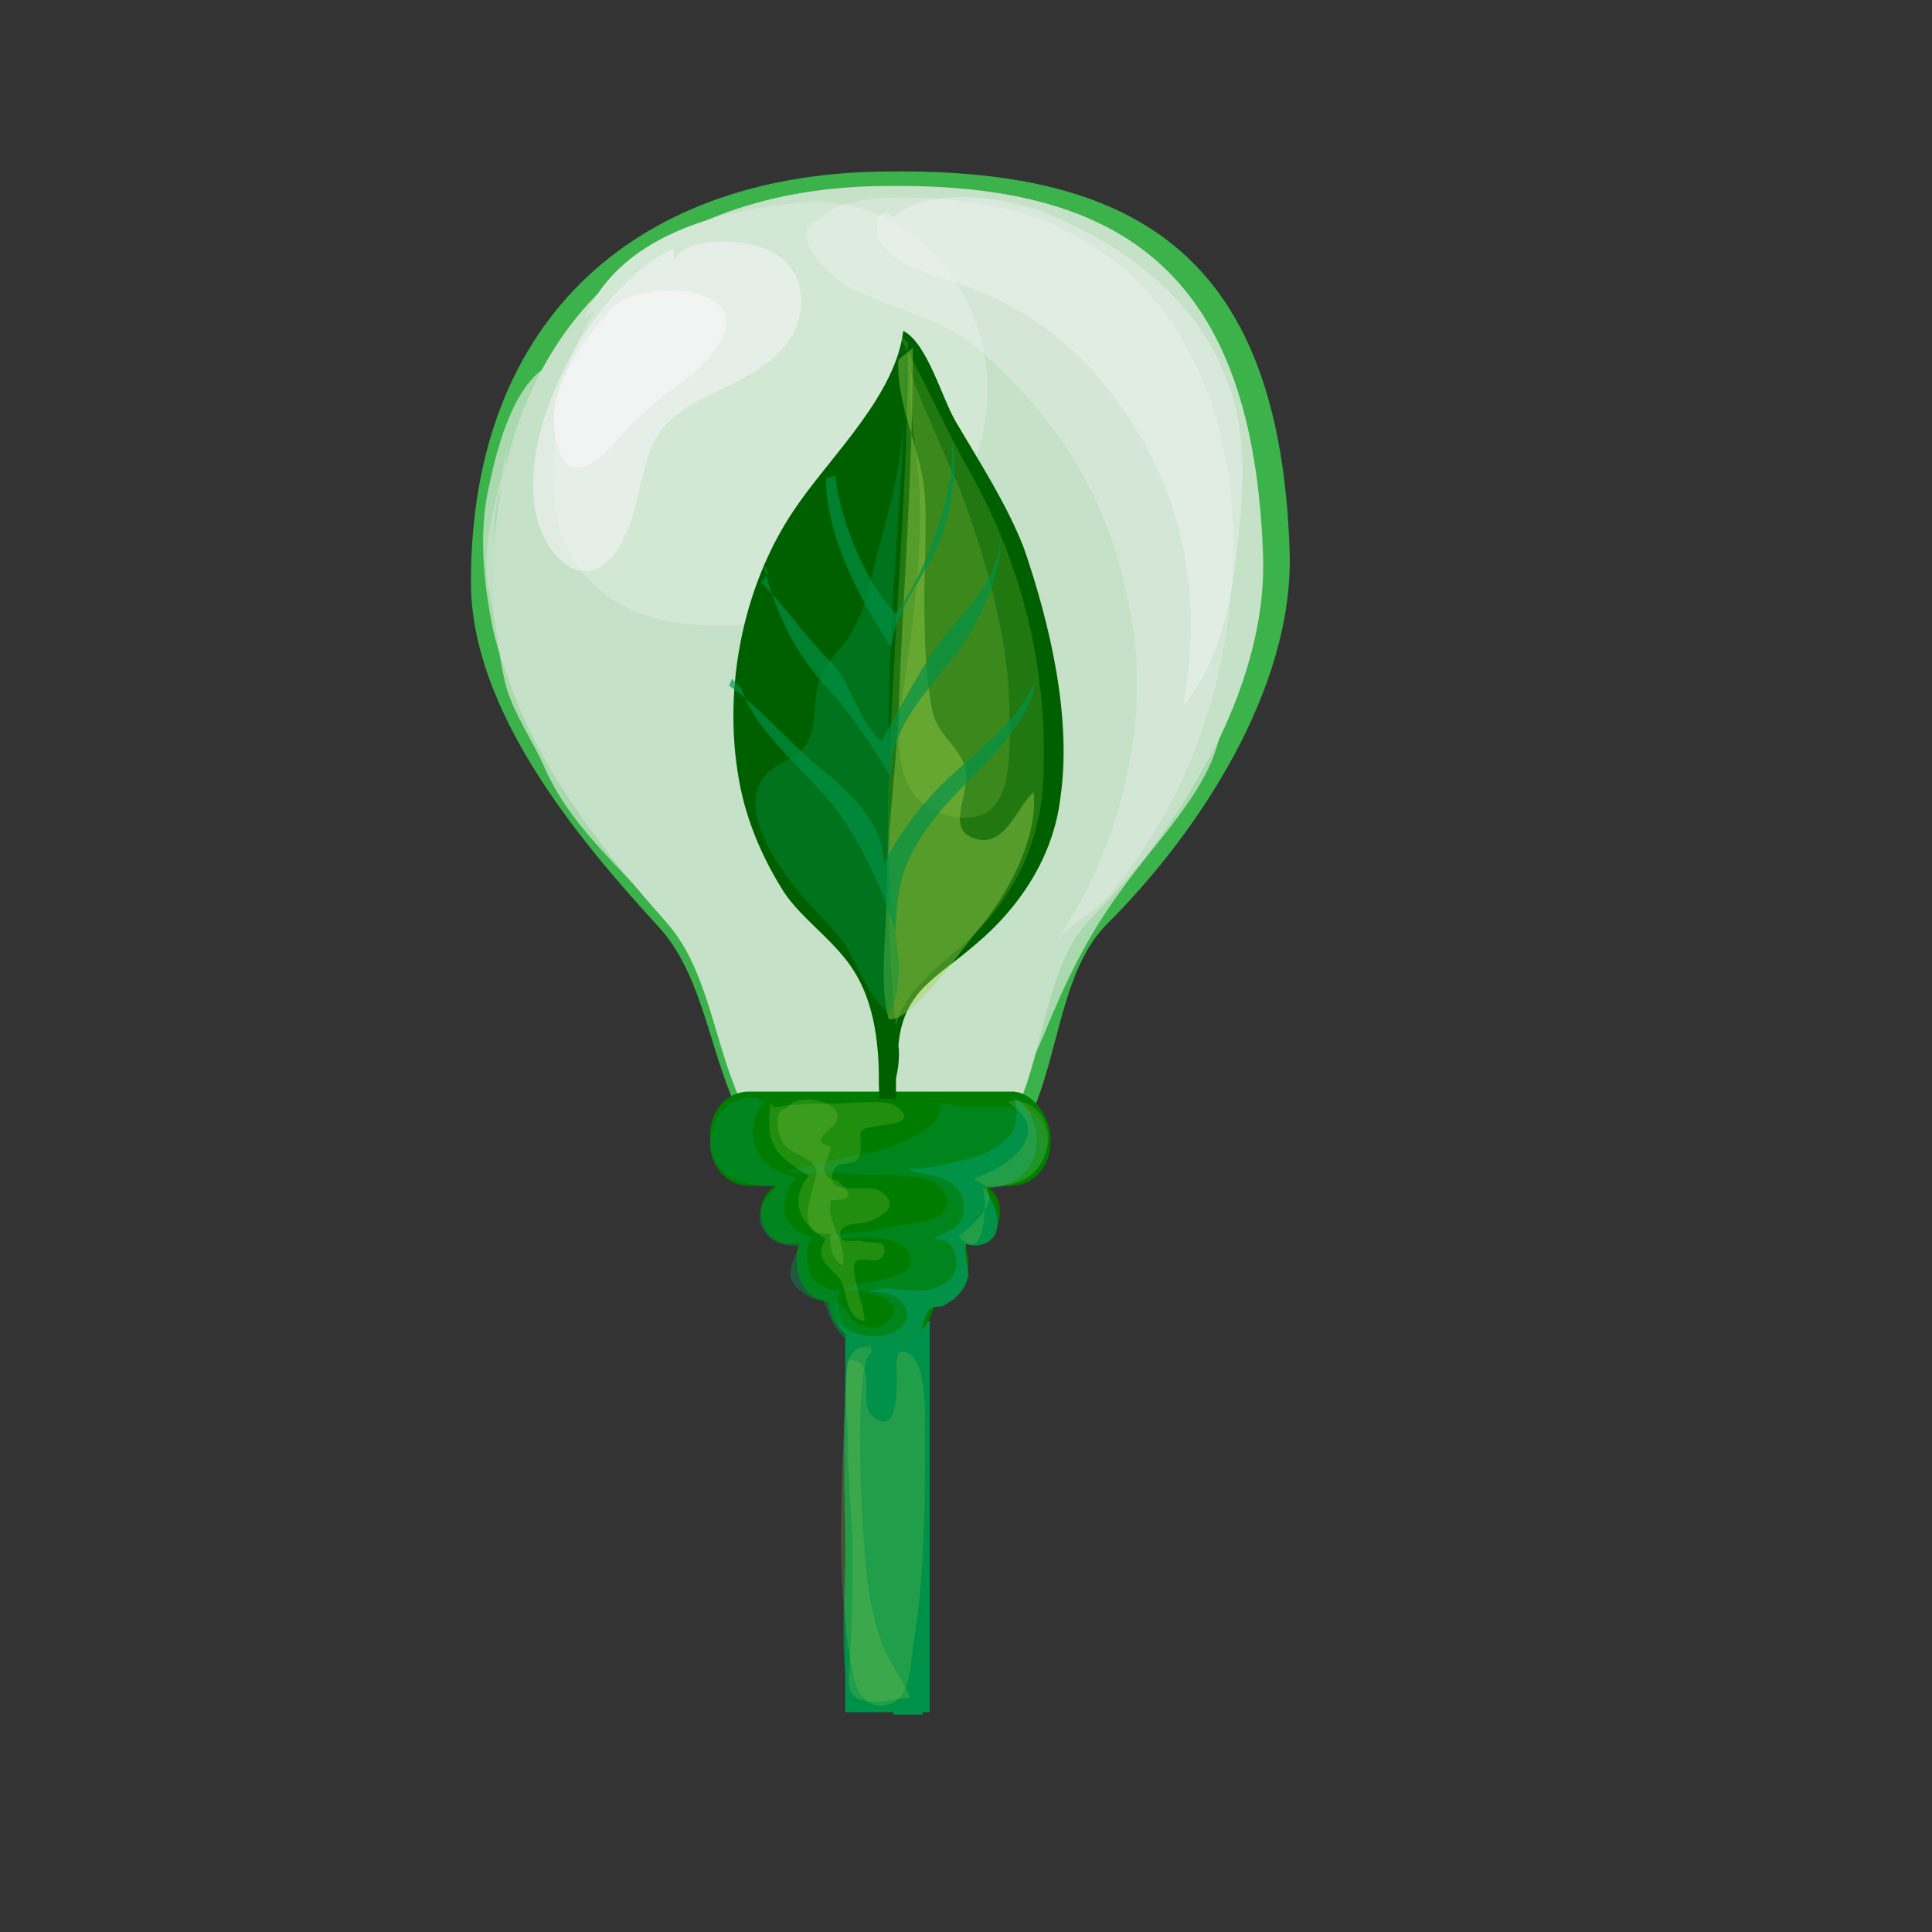 <svg xmlns="http://www.w3.org/2000/svg" xmlns:xlink="http://www.w3.org/1999/xlink" id="l1" x="0px" y="0px" viewBox="0 0 80 80" style="enable-background:new 0 0 80 80;" xml:space="preserve"><rect x="0" y="0" width="80" height="80" fill="#333333" stroke="none"/><style type="text/css">	.st0{fill:#019148;}	.st1{fill:#3BB24A;}	.st2{fill:#C5E1C8;}	.st3{opacity:0.8;fill:#C5E1C8;}	.st4{fill:#D3E8D4;}	.st5{opacity:0.33;fill:#F2F3F3;}	.st6{opacity:0.6;fill:#F2F3F3;}	.st7{fill:#F2F3F3;}	.st8{opacity:0.44;fill:#F2F3F3;}	.st9{fill:#007D00;}	.st10{opacity:0.4;fill:#019148;}	.st11{opacity:0.43;fill:#019148;}	.st12{opacity:0.66;fill:#019148;}	.st13{opacity:0.2;fill:#A6D651;}	.st14{fill:#006000;}	.st15{opacity:0.4;fill:#A6D651;}</style><g>	<rect x="35" y="54.7" class="st0" width="3.5" height="16.2"></rect>	<rect x="37" y="54" class="st0" width="1.2" height="17"></rect>	<g>		<g>			<path class="st1" d="M53.4,22.8c0.2,5.7-3.8,11.7-7.5,15.4c-3.4,3.3-1.1,11.4-8.9,11.4c-8.4,0-6.3-7.6-9.8-11.3    c-3.3-3.6-7.7-8.9-7.7-14.2c0-11,7-17,17.4-17C47.3,7,53,10.8,53.4,22.8z"></path>			<path class="st2" d="M52.3,23c0.2,5.6-3.6,11.5-7.1,15c-3.2,3.2-1.1,11.2-8.4,11.2c-7.9,0-6-7.4-9.2-11    c-3.1-3.5-7.2-8.6-7.2-13.9c0-10.7,6.6-16.6,16.4-16.6C46.6,7.6,51.9,11.4,52.3,23z"></path>			<path class="st3" d="M41.1,8c0.9,0.3,2.1,1.7,2.6,2.5c0.8,1.4,1.4,3.3,1.7,4.8c0.6,3.8,0,7.7-1.7,11.3c-2.7,5.6-10,8.4-15.9,4.8    c-3.2-2-5.8-5.2-6.2-8.8c-0.1-1.4,0.2-2.9,0.4-4.2c0.2-1,0.9-2.3,0.8-3.3c-1.5,0.7-2.2,3.4-2.5,4.8c-0.5,2-0.3,4.1,0.1,6.1    c0.9,4,3.5,7.4,6.1,10.8c1.1,1.4,2.4,2.5,3.1,4.1c0.7,1.5,0.7,3.2,1.4,4.7c1.4,2.9,5.1,4.7,8.4,3.4c3.2-1.3,3.2-6.3,4.2-8.9    c0.6-1.5,2.1-2.6,3.1-3.9c1.3-1.6,2.4-3.6,3.3-5.4c1-1.9,1.8-3.7,2-5.8c0.2-1.9,0-4.1-0.3-6c-0.5-3-1.5-6.4-4.3-8.5    c-2-1.5-4.1-2-6.5-2.4L41.1,8z"></path>			<path class="st3" d="M20.9,19.9c-1.1,2.3,0.1,5.5,1,7.7c1.1,2.6,3.7,4.5,5.9,6.4c2.1,1.9,2.5,4,3.4,6.4c0.8,2,2.8,3.6,5.3,2.9    c1.5-0.5,1.8-1.7,2.4-2.9c0.8-1.4,1.9-2.1,3.5-2.7c1.8-0.8,3.5-1.8,5-2.9c1.6-1.2,2.3-2.6,3.1-4.3c-0.5,2.3-2.7,4.4-4.1,6.4    c-1.4,1.9-2.3,3.8-3.2,6c-0.6,1.4-1.3,2.8-2.1,4.2c-0.9,1.5-1.5,2.2-3.5,2.3c-1.4,0.1-3.4-0.2-4.6-1c-1.5-0.9-2.1-2.9-2.5-4.4    c-0.4-1.7-0.7-3.4-1.9-4.8c-1.1-1.3-2.4-2.6-3.6-3.9c-1-1.1-1.8-2.1-2.4-3.4c-0.5-1.2-1.4-2.4-1.7-3.7c-0.3-1.3-0.4-2.7-0.7-4    c-0.3-2,0.5-3.7,0.8-5.7L20.9,19.9z"></path>			<path class="st4" d="M25.8,12c-0.9-0.1-1.9,2.2-2.2,2.9c-0.6,1.7-0.7,3.6-0.7,5.3c0.2,3.6,2.6,5.6,6.4,5.7    c3.7,0.1,6.7-0.8,9.1-3.5c2-2.2,2.9-5.2,2.3-8c-0.7-3.3-3.6-6.4-7.6-6c-3.4,0.3-7.5,1.4-8.9,4.8L25.8,12z"></path>			<path class="st5" d="M34,9.1c-1.6,0.4,0.3,2.3,1,2.7c2,1.1,4.1,1.3,5.8,2.9c3.4,3.1,5.2,6.3,6,10.6c0.9,4.6-0.4,9.7-3,13.6    c0.8-0.9,1.8-1.2,2.5-2.3c0.8-1,1.5-2.1,2.1-3.2c1.1-2.1,1.9-4.4,2.3-6.7c0.7-4,0.5-8.5-1.5-12.2c-1.4-2.7-3.9-4.8-7-5.7    c-1.5-0.5-7.9-1.4-8.5,0.7L34,9.1z"></path>			<path class="st6" d="M27.9,10.3c-3.6,1.6-7.2,8.6-5.3,12.1c0.6,1.1,1.7,1.8,2.7,0.7c1-1.1,1.1-3,1.6-4.4c0.9-2.5,4.1-2.4,5.7-4.5    c0.9-1.2,0.8-3.1-0.7-3.8c-0.9-0.5-3.5-0.7-4,0.4V10.3z"></path>			<path class="st7" d="M25.4,12.7c-1.4,1.6-3,3.6-2.3,5.8c0.4,1.4,1.4,0.9,2.2,0c0.9-1,1.6-1.7,2.7-2.5c1.2-0.8,3.4-3,1-3.8    c-1.2-0.4-4-0.2-4.1,1.5L25.4,12.7z"></path>			<path class="st8" d="M37,9.1c-0.4-0.8-0.9,0.1-0.6,0.8c0.5,1.1,2.3,1.5,3.5,1.9c2.9,1.1,4.8,2.6,6.5,5c2.7,3.8,3.4,8,2.6,12.4    c1.6-1.8,2.1-4.9,2.3-7.1c0.2-2,0.3-4.2-0.4-6.1c-1.2-3.4-3.9-5.6-7.4-7.1c-1.8-0.8-5.5-1.3-6.8,0.4L37,9.1z"></path>		</g>		<g>			<path class="st9" d="M41.9,45.2H31c-0.9,0-1.6,0.8-1.6,1.8v0.3c0,1,0.7,1.8,1.6,1.8h1.1c-0.3,0.2-0.6,0.6-0.6,1.1    c0,0.7,0.5,1.3,1.1,1.3h0.5c-0.1,0.2-0.1,0.5-0.1,0.8c0,0.9,0.6,1.6,1.3,1.6c0.1,1.1,1,1.9,2.2,1.9c1.2,0,2.1-0.9,2.2-1.9h0.1    c0.7,0,1.3-0.7,1.3-1.6c0-0.3-0.1-0.5-0.1-0.8h0.3c0.6,0,1.1-0.6,1.1-1.3c0-0.5-0.2-0.9-0.6-1.1h1.1c0.9,0,1.6-0.8,1.6-1.8v-0.3    C43.4,46.1,42.7,45.2,41.9,45.2z"></path>			<path class="st0" d="M41.9,45.4c0.3,0.3,0.2,1.2,0,1.5c-0.3,0.4-0.8,0.7-1.2,0.9c-1,0.3-2.1,0.6-3.1,0.6c0.2,0.2,0.8,0.2,1.1,0.3    c0.4,0.1,0.8,0.3,1,0.6c0.2,0.3,0.3,0.8,0.1,1.2c-0.2,0.5-0.8,0.5-1.1,0.8c0.5,0,0.9,0.3,0.9,1c0,0.6-0.4,0.8-0.8,1    c-0.9,0.4-1.9-0.2-2.8,0.2c0.4,0,1.1,0,1.4,0.5c0.4,0.6,0,1-0.5,1.2c-0.7,0.3-1.8,0.1-2.3-0.6c0.6,1.4,2.6,2.1,3.5,0.6    c0.1-0.2,0.2-0.8,0.4-1c0.1-0.1,0.4-0.1,0.5-0.1c0.2-0.1,0.3-0.2,0.5-0.3c0.3-0.3,0.5-0.5,0.6-1c0-0.2-0.2-1.1-0.1-1.2    c0,0,0-0.1,0-0.1c0.5,0.2,1.2,0,1.3-0.7c0.1-0.5-0.3-1.3-0.6-1.7c0.9,0.2,2-0.4,2.2-1.5c0.1-0.5,0-0.9-0.2-1.4    c-0.1-0.2-0.5-0.8-0.8-0.7L41.9,45.4z"></path>			<path class="st10" d="M38.8,45.5c0.8,1.1-2.1,2.1-2.6,2.2c-1.2,0.2-2.4,0.5-3.6,0.8c0.8,0.2,1.7,0,2.6,0.1c0.7,0.1,1.5,0,2.2,0.1    c0.5,0,1.6,0.1,1.8,0.9c0.2,0.9-1.1,1-1.6,1.1c-0.6,0-1.2,0.3-1.8,0.3c-0.6,0-1.3,0.2-1.9,0.3c0.8,0.1,3.5-0.5,3.8,0.8    c0.2,1-2.3,0.9-2.7,1.3c0.5,0,2.7,0.3,1.8,1.3c-0.3,0.4-0.9,0.3-1.3,0.1c-0.4-0.2-0.5-0.8-0.9-0.9c-0.3,0.8,0.8,1.8,1.3,1.9    c0.7,0.2,1.6,0,1.9-0.8c0.2-0.5,0.1-0.7,0.6-0.8c0.4-0.1,0.7-0.2,1-0.6c0.2-0.3,0.4-0.7,0.4-1.2c0-0.6-0.3-0.7,0.2-0.9    c0.4-0.2,0.7-0.3,0.8-0.9c0.1-0.5-0.1-0.9-0.3-1.4c1.2,0.1,3.3-0.6,2.8-2.4c-0.3-0.8-0.9-1-1.5-1c-0.7,0-1.4,0-2.1,0    c-0.3,0-0.6-0.2-0.8,0L38.8,45.5z"></path>			<path class="st11" d="M31.9,45.4c-0.6,0.4-0.9,1.3-0.6,2.1c0.3,0.9,1.1,1,1.7,1.3c-0.4,0.2-0.6,1.1-0.5,1.5    c0.2,0.6,0.8,0.9,1.3,0.9c-0.5,0-0.4,1.1-0.3,1.5c0.2,0.5,0.9,0.8,1.3,0.7c-0.3,0.7,0.1,1.5,0.4,2.1c-0.6-0.2-0.9-1.1-1.1-1.7    c-0.4,0.1-1-0.3-1.2-0.6c-0.4-0.5,0-1.1,0.2-1.6c-0.5,0-1.2-0.1-1.5-0.7c-0.4-0.7,0.1-1.3,0.6-1.8c-0.9,0.1-2.4-0.2-2.7-1.3    c-0.2-0.6,0-1.3,0.4-1.8c0.3-0.4,1.3-0.8,1.6-0.4L31.9,45.4z"></path>		</g>	</g>	<path class="st12" d="M37.5,55.8c-0.2,0.7,0.2,7.7-1.2,7.3c-0.6-0.2-0.9-3.2-0.9-3.7c-0.1-1.1,0.1-2.5-0.3-3.5  c-0.2,2.5-0.2,5-0.1,7.5c0.1,2.2-0.4,5.2,0.3,7.3c0,0,0,0,0,0c1,0,2,0.3,3-0.2c-0.5-1.1-0.1-2.7-0.1-3.9c0-1.3-0.1-2.7-0.1-4  c0-1.3,0-2.6,0.1-3.9c0.1-0.9,0.5-2.8,0-3.6c-0.3,0.2-0.4,0.4-0.4,0.8L37.5,55.8z"></path>	<path class="st13" d="M31.9,45.7c-0.2,1.8,0.2,2.1,1.6,3c-0.9,1-0.3,2.1,0.7,2.6c-0.6,0.9,0.3,1.2,0.6,1.7c0.3,0.5,0.2,1.6,1,1.7  c0-0.6-0.6-2-0.4-2.4c0.2-0.4,1,0.2,1.2-0.4c0.2-0.6-0.6-0.4-0.9-0.5c-0.3-0.1-1,0.2-0.9-0.4c0.1-0.4,0.9-0.3,1.1-0.4  c0.6-0.2,1.5-0.7,0.5-1.3c-0.5-0.3-2.3,0.3-1.9-0.8c0.2-0.5,0.8-0.2,1-0.5c0.3-0.3,0-1,0.2-1.2c0.3-0.3,2.6-0.1,1.4-1  c-0.4-0.3-2-0.1-2.5-0.1c-0.9,0-1.9,0-2.7,0.2c0.1,0.1,0.2,0,0.3,0.1L31.9,45.7z"></path>	<path class="st13" d="M42.1,45.9c1.4,1.3-0.7,2.6-1.8,2.9c1.5,0.7,0.1,1.8-0.6,2.4c1.1,1.3,1.2-1.5,1-2c1.2-0.1,2.2-0.2,2.6-1.5  c0.4-1.1-0.4-2.3-1.6-2.1L42.1,45.9z"></path>	<path class="st13" d="M37.1,56.5c0-0.1,0-0.3,0-0.4c0,0.5,0.3,3.5-0.9,2.6c-0.8-0.5,0.3-2.4-1.1-2.4c-0.2,4.1-0.6,8.9,0.2,12.9  c0.1,0.7,0.5,1.6,1.4,1.4c1-0.2,1-1.6,1.1-2.4c0.5-2.9,0.5-5.9,0.5-8.9c0-0.8,0.1-3.6-1.1-3.3L37.1,56.5z"></path>	<path class="st13" d="M32.6,45.9c-0.6,0-0.4,1-0.2,1.4c0.3,0.5,1.2,0.6,1.4,1.1c0.1,0.6-1.2,2.8,0.6,2.7c-0.1,0.5,0.1,1.1,0.5,1.3  c0.2-1-0.7-1.7-0.5-2.7c1,0,0.8-0.3,0.4-0.7c-0.3-0.3-0.5,0-0.7-0.6c0-0.1,0.3-0.7,0.3-0.9c-1.2-0.4,0.7-0.8,0.2-1.5  c-0.4-0.6-2-0.7-2.1,0.1L32.6,45.9z"></path>	<path class="st13" d="M36.1,56c-0.8,0.3-0.4,7.1-0.3,8.2c0.1,1.2,0.2,2.3,0.6,3.5c0.3,1,0.9,1.7,1.3,2.6c-0.5,0-1.5,0.3-2,0.1  c-0.8-0.2-0.5-1-0.5-1.8c0.1-1.6,0.1-3.4,0.1-5c-0.1-1.4-0.2-2.9-0.2-4.4c0-0.9-0.5-3.7,0.9-3.4c0-0.1,0-0.2,0-0.3L36.1,56z"></path>	<rect x="36.4" y="20.4" class="st14" width="0.7" height="25.1"></rect>	<path class="st14" d="M36.4,45c0-1.9-0.2-3.8-1.4-5.3c-0.8-1-1.8-1.7-2.5-2.7c-0.9-1.4-1.6-3-1.9-4.7c-0.7-3.9,0.2-8.3,2.5-11.5  c1.4-2,4-4.5,4.3-7.1c1,0.5,1.6,2.8,2.2,3.8c1,1.7,2.1,3.4,2.8,5.2c1.1,3.2,2,7.1,1.5,10.4c-0.3,2.4-1.7,4.5-3.5,6  c-1.6,1.4-3,1.9-3.2,4.2C37.3,43.8,37.1,45.8,36.4,45L36.4,45z"></path>	<path class="st13" d="M37.6,14.2c0,9.4-1.5,18.9-0.5,28.3c0.4-1.8,2.5-2.9,3.7-4.3c1.5-1.7,2.3-3.7,2.4-5.9c0.2-4.5-0.8-8.7-3-12.7  c-1.1-1.9-2-4.1-3.1-5.9L37.6,14.2z"></path>	<path class="st13" d="M37.7,15.3c-0.1,1.9,0.4,3.8,0.4,5.7c0,2.6-0.3,5-0.7,7.6c-0.3,2-0.5,4.7,2,5.2c2.6,0.5,2.4-2.3,2.4-4.1  c0-3.2-0.9-6.3-2-9.3c-0.7-1.7-1.6-3.5-2.2-5.3V15.3z"></path>	<path class="st15" d="M37.8,14.4c0,5.1-0.4,10-0.6,15.1c-0.1,2.6-0.5,5.1-0.5,7.7c0,1.6-0.3,3.6,0.1,5c0.9,0.2,3.1-3,3.7-3.7  c1.2-1.4,2.5-3.8,2.3-5.7c-0.7,0.6-1.2,2.4-2.5,1.9c-1.1-0.4-0.2-1.7-0.3-2.7c-0.1-1-1.2-1.5-1.4-2.6c-0.2-1-0.3-2.3-0.3-3.3  c-0.1-1.8,0.1-3.7,0-5.5c-0.1-1.9-1.2-3.8-1.1-5.7L37.8,14.4z"></path>	<path class="st12" d="M30.7,28.5c0.7,2.1,3,3.6,4.2,5.4c1,1.5,1.7,3.1,2.2,4.7c0-2.3,0.5-3.4,2-5.2c1.3-1.5,3.6-3.3,3.8-5.3  c-0.7,1.7-2.2,2.8-3.5,4c-1.1,1-2.2,2.4-2.8,3.7c0-1.6-1.2-2.8-2.4-3.8c-1.4-1.1-2.6-2.6-4-3.6c0-0.1,0.1-0.2,0.1-0.3L30.7,28.5z"></path>	<path class="st12" d="M31.6,23.3c0.4,1.7,1.1,3.4,2.4,4.9c1.2,1.3,2,2.5,2.9,4c-0.2-2,1.8-3.9,2.8-5.3c1-1.4,1.9-3.3,1.7-5.1  c0.2,2.2-1.6,3.5-2.7,5.1c-0.8,1.2-1.5,2.5-2.2,3.8c-0.9-0.7-1.3-2.6-2.2-3.4c-1-1-1.8-2.2-2.8-3.2c0.2-0.1,0.2-0.3,0.3-0.4  L31.6,23.3z"></path>	<path class="st12" d="M34.2,19.8c0,2.4,1.4,5,2.7,7c0.2-1.7,1.5-3,2.1-4.6c0.3-0.9,0.8-3,0.4-3.9c0.2,2-1.1,5.5-2.3,7.1  c-1.2-1.1-2.4-4.1-2.5-5.7L34.2,19.8z"></path>	<path class="st10" d="M37.5,14.4c0,5.2-0.7,10.3-0.7,15.5c0,2.5,0,4.9,0.1,7.4c0.1,1.3,0.7,3.5-0.1,4.6c-0.8-0.5-1.2-1.8-1.7-2.6  c-0.5-0.8-1.2-1.4-1.8-2.1c-1.1-1.3-3-3.9-1.4-5.3c0.5-0.4,1.1-0.5,1.5-1.1c0.5-0.9,0.2-1.9,0.6-2.8c0.3-0.8,1-1.2,1.3-1.9  c0.5-0.8,0.7-1.8,0.9-2.7c0.4-1.5,0.9-3.2,1.1-4.8c0.1-1,0.4-2.7,0.2-3.8c-0.1-0.3,0.1-0.3-0.2-0.4L37.5,14.4z"></path></g></svg>